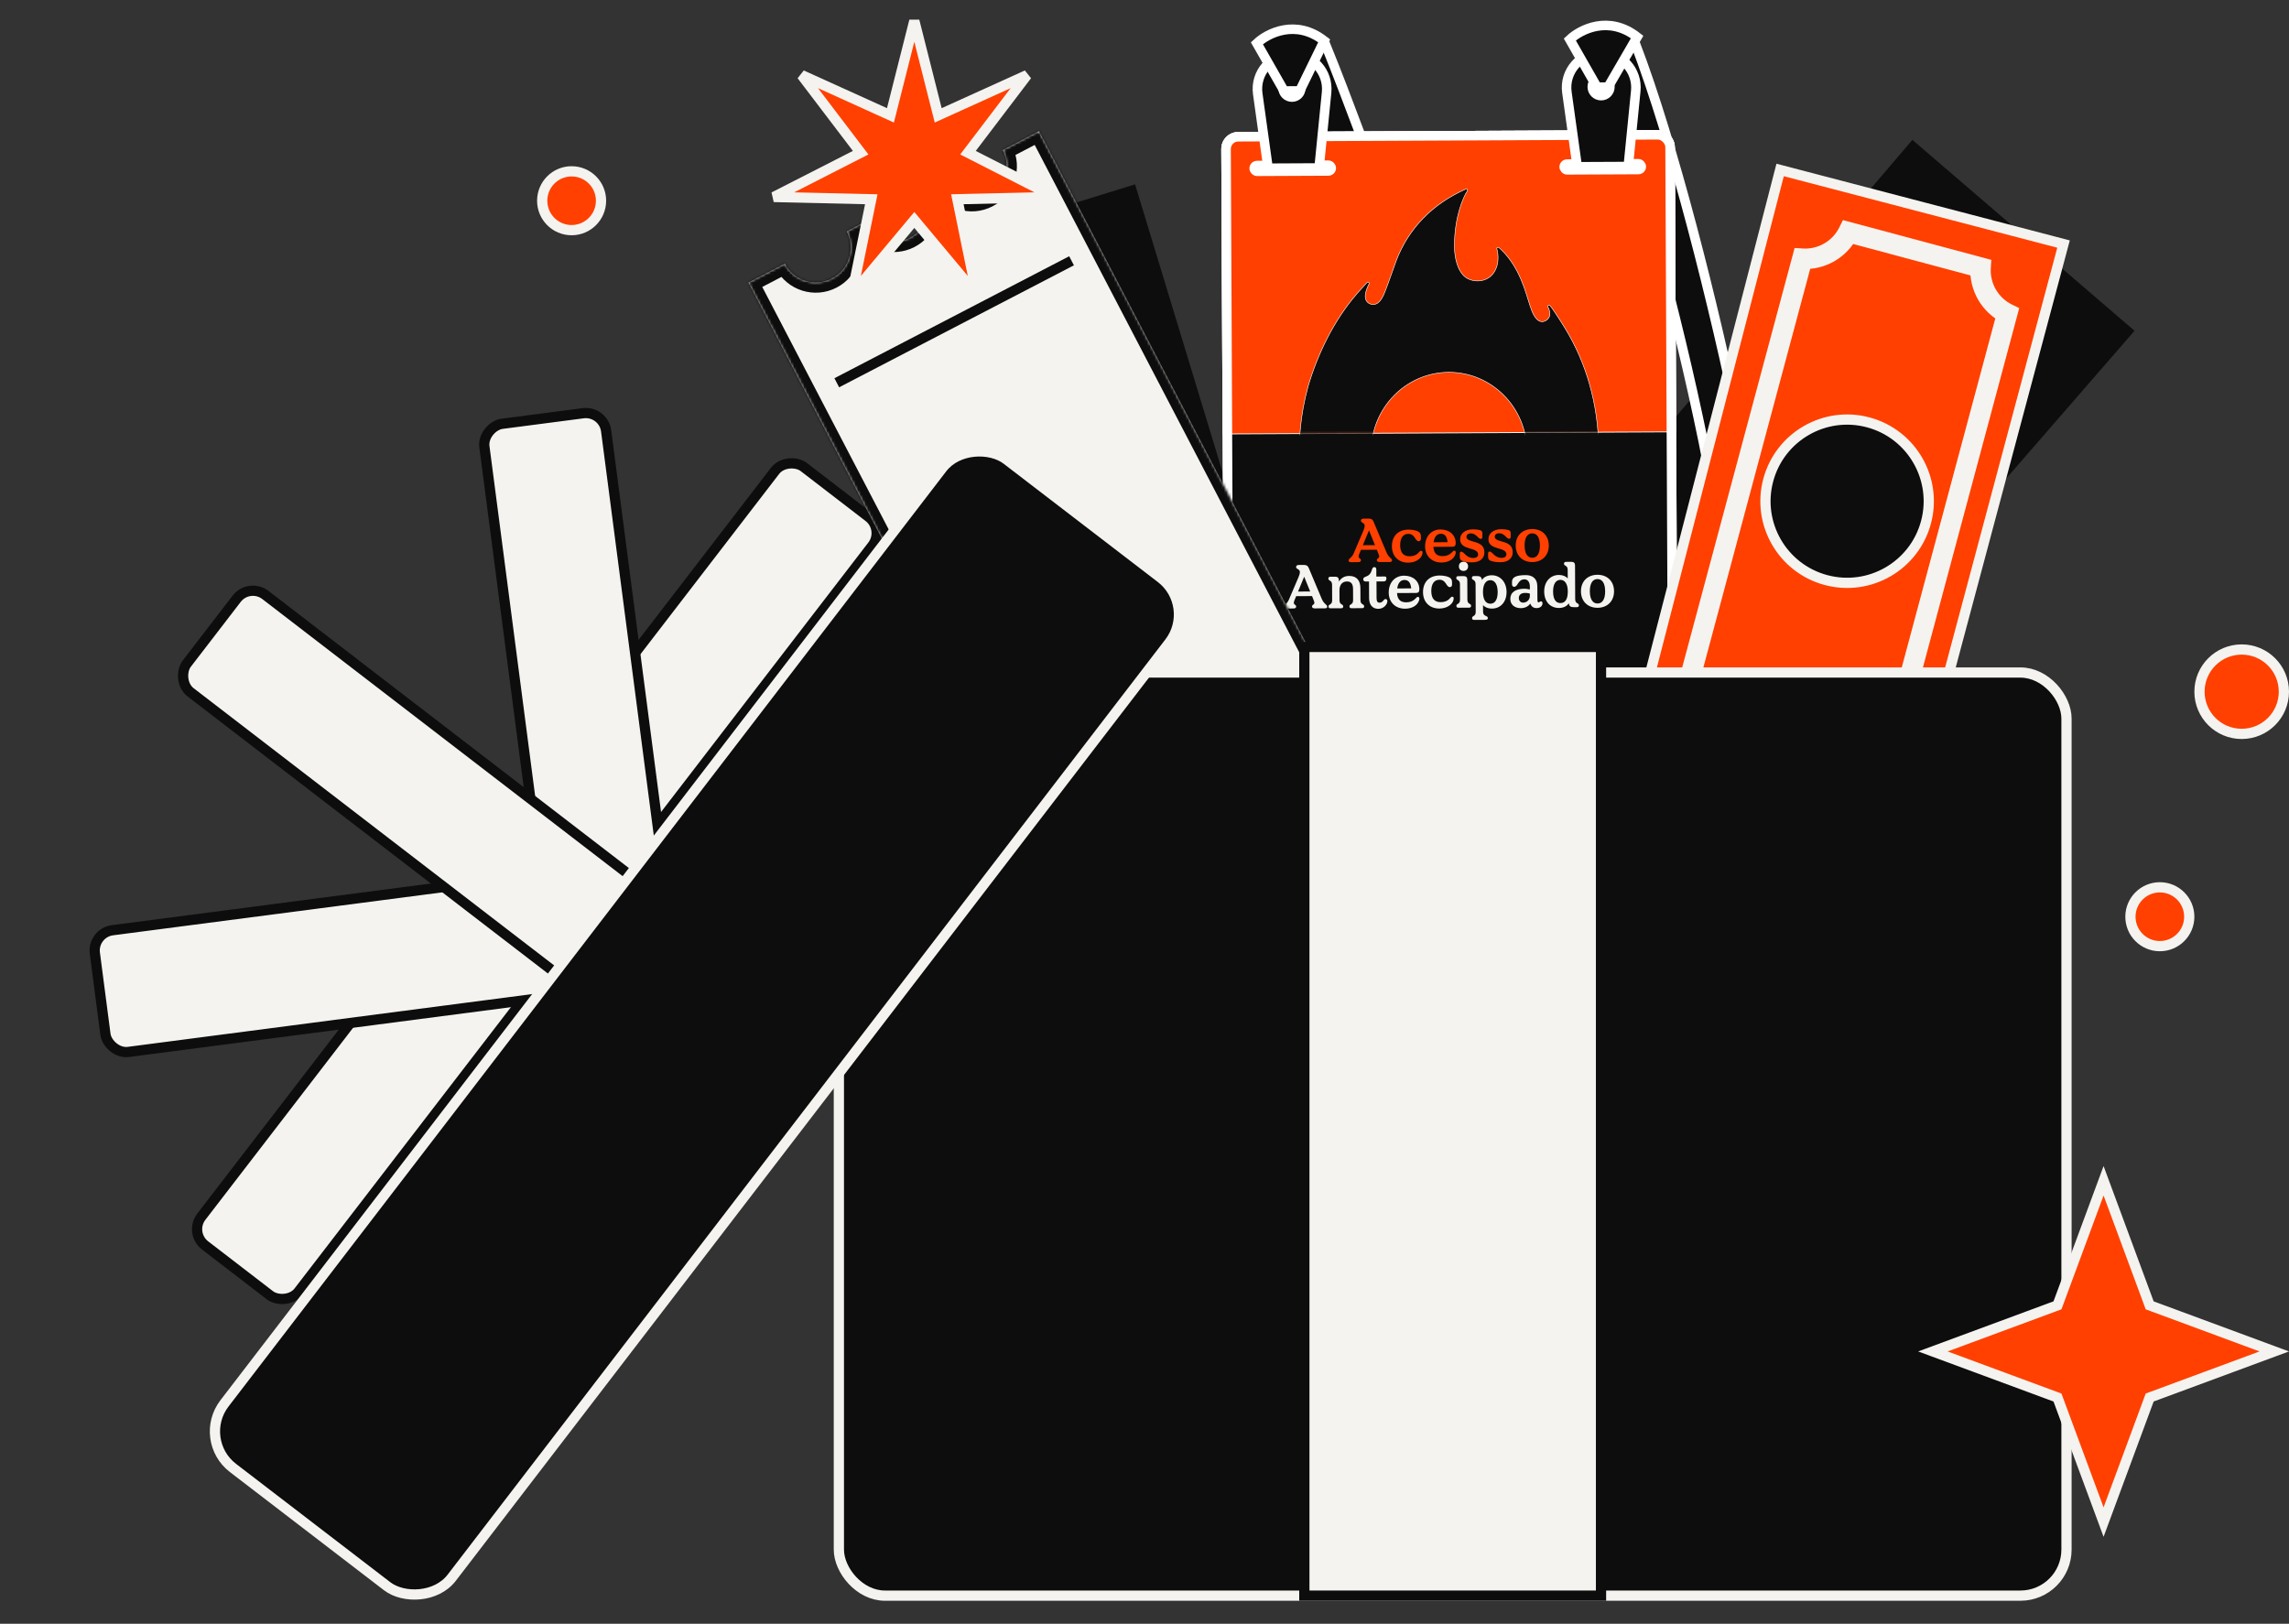 <svg width="895" height="635" viewBox="0 0 895 635" fill="none" xmlns="http://www.w3.org/2000/svg">
<rect x="0" y="0" width="895" height="635" fill="#333333" stroke="none"/>
<path d="M834.604 129.358L677.465 310.247L592.255 236.706L747.746 54.695L834.604 129.358Z" fill="#0D0D0D"/>
<path d="M443.812 72.091L513.489 301.348L405.902 334.426L334.399 105.969L443.812 72.091Z" fill="#0D0D0D"/>
<path d="M518.229 17.284C535.739 60.167 557.234 127.522 587.075 178.961C602.024 204.729 617.003 227.097 630.708 242.272C637.573 249.875 643.84 255.353 649.344 258.602C654.879 261.87 658.811 262.412 661.574 261.732C664.399 261.036 666.809 259.182 668.815 255.19C670.928 250.985 672.357 244.787 672.868 236.528C673.886 220.049 671.136 197.705 665.989 172.685C655.729 122.816 640.142 64.447 625.447 25.913L639.352 16.878C654.199 55.811 670.098 118.73 680.58 169.681C685.803 195.07 688.881 218.963 687.739 237.444C687.169 246.664 685.52 255.128 682.128 261.879C678.629 268.842 673.105 274.238 665.141 276.201C657.114 278.178 649.067 275.744 641.768 271.435C634.436 267.107 627.007 260.407 619.648 252.259C604.903 235.931 589.31 212.509 574.185 186.439C543.88 134.2 514.659 69.924 496.999 26.674L518.229 17.284Z" fill="#0D0D0D" stroke="white" stroke-width="3.725"/>
<rect x="478.163" y="52.308" width="176.012" height="235.126" rx="5.978" transform="rotate(-0.268 478.163 52.308)" fill="#0D0D0D" stroke="white" stroke-width="1.328"/>
<path d="M528.166 219.853C527.471 219.856 527.302 219.521 527.3 219.21C527.296 218.347 528.518 218.198 529.253 216.493L533.092 207.514C534.633 203.912 532.122 204.93 532.115 203.564C532.114 203.205 532.424 202.82 533.19 202.817L535.107 202.808C536.185 202.803 536.69 203.112 537.078 204.044L542.118 216.026C543.063 218.274 544.285 218.244 544.289 219.178C544.29 219.466 544.076 219.778 543.429 219.781L539.38 219.8C538.613 219.804 538.348 219.422 538.346 219.062C538.342 218.152 539.709 218.457 539.127 216.974L538.351 214.989L532.145 215.018L531.482 216.602C530.628 218.643 532.135 218.085 532.14 219.091C532.142 219.451 531.88 219.835 531.113 219.839L528.166 219.853ZM532.879 213.217L537.624 213.195L535.272 207.408L532.879 213.217ZM550.635 220.035C546.801 220.053 544.249 217.525 544.231 213.644C544.213 209.834 546.501 207.139 550.742 207.12C552.276 207.112 553.739 207.441 554.532 207.869C555.348 208.296 555.567 208.942 555.57 209.709L555.575 210.739C555.578 211.338 555.172 211.652 554.717 211.654C553.231 211.661 553.338 208.761 550.654 208.773C548.617 208.783 547.451 210.394 547.464 213.221C547.479 216.456 549.042 217.551 551.174 217.541C552.612 217.534 553.808 217.097 554.737 216.039C555.071 215.654 555.31 215.413 555.645 215.411C556.004 215.41 556.221 215.624 556.223 216.056C556.232 217.996 553.989 220.02 550.635 220.035ZM563.621 219.975C559.836 219.992 557.236 217.465 557.218 213.679C557.2 209.773 559.631 207.078 563.202 207.061C566.748 207.045 569.178 209.214 569.193 212.401C569.198 213.455 568.72 213.817 567.858 213.821L560.454 213.855C560.635 216.778 562.196 217.489 564.137 217.48C565.646 217.473 566.77 216.989 567.724 215.978C568.082 215.593 568.296 215.352 568.632 215.351C569.159 215.348 569.329 215.898 569.117 216.618C568.504 218.73 566.329 219.962 563.621 219.975ZM566.004 212.032C565.778 209.661 564.839 208.731 563.353 208.738C561.82 208.745 560.819 209.948 560.541 212.058L566.004 212.032ZM575.633 219.918C573.812 219.927 572.565 219.669 571.677 219.314C571.077 219.053 570.787 218.575 570.784 217.88L570.777 216.419C570.775 216.011 571.037 215.747 571.373 215.745C572.523 215.74 573.181 218.229 576.129 218.215C577.255 218.21 577.947 217.655 577.943 216.817C577.929 213.774 570.82 215.388 570.919 210.859C570.908 208.583 572.985 207.016 575.908 207.002C576.939 206.997 577.994 207.136 578.689 207.324C579.313 207.513 579.602 207.847 579.606 208.518L579.613 210.028C579.615 210.459 579.376 210.748 579.017 210.749C577.891 210.755 577.258 208.577 575.077 208.587C574.047 208.592 573.379 209.17 573.382 209.913C573.395 212.597 580.383 210.839 580.407 215.99C580.418 218.291 578.724 219.904 575.633 219.918ZM586.701 219.867C584.88 219.875 583.633 219.618 582.745 219.262C582.145 219.001 581.855 218.524 581.852 217.829L581.845 216.367C581.843 215.96 582.105 215.695 582.441 215.693C583.591 215.688 584.249 218.177 587.197 218.163C588.323 218.158 589.015 217.604 589.011 216.765C588.997 213.722 581.888 215.337 581.986 210.807C581.976 208.531 584.053 206.964 586.976 206.95C588.007 206.945 589.062 207.084 589.757 207.273C590.381 207.461 590.67 207.796 590.674 208.466L590.681 209.976C590.683 210.407 590.444 210.696 590.085 210.698C588.959 210.703 588.326 208.525 586.145 208.536C585.115 208.54 584.447 209.119 584.45 209.861C584.463 212.545 591.451 210.787 591.475 215.939C591.486 218.239 589.792 219.852 586.701 219.867ZM599.144 219.809C595.31 219.827 592.662 217.275 592.644 213.369C592.626 209.464 595.25 206.912 599.084 206.894C602.917 206.876 605.565 209.403 605.583 213.309C605.601 217.215 602.978 219.791 599.144 219.809ZM599.136 218.131C601.029 218.122 602.123 216.44 602.109 213.325C602.094 210.234 600.984 208.562 599.091 208.571C597.222 208.58 596.104 210.262 596.119 213.353C596.133 216.468 597.267 218.14 599.136 218.131Z" fill="#FF4000"/>
<path d="M502.827 237.971C502.132 237.975 501.963 237.64 501.961 237.328C501.957 236.466 503.178 236.316 503.913 234.612L507.753 225.632C509.294 222.031 506.783 223.049 506.776 221.683C506.775 221.324 507.084 220.939 507.851 220.935L509.768 220.926C510.846 220.921 511.351 221.23 511.738 222.163L516.778 234.144C517.723 236.392 518.945 236.363 518.95 237.297C518.951 237.585 518.737 237.897 518.09 237.9L514.041 237.919C513.274 237.923 513.008 237.54 513.007 237.181C513.002 236.271 514.37 236.576 513.788 235.093L513.012 233.108L506.806 233.137L506.142 234.721C505.289 236.762 506.796 236.204 506.801 237.21C506.803 237.569 506.541 237.954 505.774 237.958L502.827 237.971ZM507.54 231.336L512.284 231.314L509.933 225.526L507.54 231.336ZM520.165 237.89C519.614 237.893 519.445 237.51 519.443 237.199C519.438 236.097 520.879 236.713 520.869 234.724L520.841 228.71C520.832 226.721 519.397 227.351 519.392 226.249C519.39 225.937 519.556 225.553 520.107 225.55L522.168 225.541C523.007 225.537 523.488 226.014 523.492 226.853L523.495 227.428C524.447 225.985 525.713 225.237 527.51 225.228C530.577 225.214 531.904 227.149 531.917 230L531.939 234.672C531.948 236.661 533.383 236.031 533.388 237.134C533.39 237.445 533.224 237.829 532.673 237.832L528.36 237.852C527.809 237.855 527.639 237.472 527.638 237.161C527.633 236.058 529.073 236.675 529.064 234.686L529.044 230.397C529.035 228.432 528.359 227.381 526.634 227.389C524.884 227.397 523.716 228.697 523.726 230.829L523.745 234.711C523.754 236.699 525.189 236.07 525.194 237.172C525.195 237.483 525.029 237.868 524.478 237.87L520.165 237.89ZM538.953 238.09C536.628 238.101 535.327 236.55 535.315 233.818L535.284 227.396L533.943 227.403C533.392 227.405 533.031 227.072 533.028 226.568C533.023 225.418 534.462 225.723 535.487 224.616C536.703 223.316 536.217 221.785 537.367 221.78C537.798 221.778 538.135 222.04 538.138 222.687L538.151 225.466L541.457 225.451C541.865 225.449 542.082 225.711 542.083 226.071L542.084 226.286C542.088 226.981 541.706 227.366 541.011 227.37L538.208 227.383L538.238 233.948C538.245 235.266 538.702 235.695 539.373 235.692C540.81 235.685 540.948 234.271 541.738 234.267C542.17 234.265 542.459 234.599 542.461 235.055C542.467 236.42 540.989 238.081 538.953 238.09ZM549.397 238.041C545.611 238.059 543.011 235.531 542.994 231.745C542.975 227.84 545.407 225.145 548.977 225.128C552.523 225.111 554.954 227.281 554.968 230.467C554.973 231.522 554.496 231.883 553.633 231.887L546.229 231.922C546.411 234.844 547.971 235.556 549.912 235.547C551.422 235.54 552.546 235.055 553.5 234.045C553.857 233.659 554.072 233.419 554.407 233.417C554.934 233.415 555.105 233.965 554.892 234.685C554.279 236.796 552.104 238.029 549.397 238.041ZM551.78 230.099C551.553 227.728 550.614 226.798 549.129 226.805C547.595 226.812 546.594 228.015 546.317 230.124L551.78 230.099ZM562.805 237.979C558.971 237.997 556.419 235.469 556.401 231.587C556.383 227.777 558.671 225.083 562.912 225.063C564.446 225.056 565.909 225.384 566.701 225.812C567.518 226.239 567.737 226.885 567.74 227.652L567.745 228.682C567.748 229.281 567.342 229.595 566.887 229.597C565.401 229.604 565.508 226.704 562.824 226.717C560.787 226.726 559.621 228.337 559.634 231.164C559.649 234.399 561.212 235.494 563.344 235.484C564.782 235.477 565.978 235.04 566.907 233.982C567.241 233.597 567.48 233.356 567.815 233.355C568.174 233.353 568.391 233.568 568.393 233.999C568.402 235.94 566.159 237.963 562.805 237.979ZM570.17 237.657C569.619 237.659 569.449 237.277 569.448 236.965C569.442 235.863 570.883 236.479 570.874 234.49L570.846 228.476C570.836 226.487 569.402 227.117 569.396 226.015C569.395 225.704 569.561 225.319 570.112 225.317L572.388 225.306C573.227 225.302 573.708 225.779 573.712 226.618L573.749 234.477C573.758 236.466 575.193 235.836 575.198 236.938C575.2 237.25 575.034 237.634 574.483 237.637L570.17 237.657ZM572.235 223.27C571.157 223.275 570.435 222.56 570.43 221.481C570.424 220.403 571.14 219.681 572.218 219.676C573.296 219.671 574.019 220.386 574.024 221.465C574.029 222.543 573.313 223.265 572.235 223.27ZM576.299 242.42C575.748 242.423 575.579 242.04 575.577 241.729C575.572 240.627 577.013 241.243 577.003 239.254L576.953 228.448C576.944 226.459 575.509 227.089 575.504 225.986C575.502 225.675 575.668 225.291 576.219 225.288L577.537 225.282C578.783 225.276 579.264 225.657 579.461 226.807C580.127 225.701 581.537 224.976 583.262 224.968C586.689 224.952 589.05 227.72 589.068 231.482C589.086 235.364 586.75 237.987 583.323 238.003C581.838 238.009 580.613 237.488 579.867 236.653L579.879 239.241C579.888 241.229 581.754 240.598 581.759 241.7C581.761 242.011 581.547 242.396 580.828 242.399L576.299 242.42ZM582.739 236.088C584.56 236.08 585.607 234.446 585.593 231.498C585.58 228.647 584.517 226.879 582.696 226.887C580.875 226.896 579.829 228.674 579.843 231.525C579.856 234.472 580.918 236.097 582.739 236.088ZM594.647 237.83C592.18 237.841 590.543 236.411 590.533 234.255C590.521 231.643 592.527 230.244 596.122 230.227C596.673 230.225 597.44 230.365 597.848 230.483C598.064 230.553 598.183 230.457 598.182 230.241L598.178 229.355C598.17 227.654 597.35 226.555 596.104 226.561C593.421 226.574 593.578 229.472 592.045 229.479C591.613 229.481 591.204 229.172 591.202 228.573L591.197 227.542C591.188 225.721 592.814 224.923 596.528 224.906C598.924 224.895 601.086 225.963 601.102 229.389L601.126 234.517C601.129 235.331 601.346 235.57 601.586 235.569C601.921 235.567 602.111 235.159 602.542 235.157C602.878 235.156 603.119 235.466 603.121 235.921C603.125 236.88 602.339 237.794 600.805 237.801C599.655 237.806 598.766 237.283 598.353 236.015C597.592 237.145 596.253 237.822 594.647 237.83ZM595.572 235.669C597.034 235.662 598.178 234.507 598.171 233.045L598.168 232.398C598.167 232.182 598.119 232.087 597.927 232.04C597.327 231.899 596.824 231.877 596.225 231.88C594.787 231.887 593.856 232.634 593.862 233.88C593.867 234.958 594.542 235.674 595.572 235.669ZM609.589 237.76C606.163 237.776 603.803 235.319 603.785 231.317C603.767 227.556 606.103 224.861 609.529 224.845C611.015 224.838 612.239 225.359 612.986 226.195L612.97 222.888C612.961 220.899 611.526 221.529 611.521 220.427C611.52 220.115 611.686 219.731 612.237 219.729L614.513 219.718C615.352 219.714 615.833 220.191 615.837 221.03L615.899 234.28C615.908 236.269 617.343 235.639 617.348 236.741C617.35 237.053 617.184 237.437 616.633 237.44L615.315 237.446C614.069 237.451 613.588 237.07 613.391 235.921C612.725 237.026 611.315 237.752 609.589 237.76ZM610.156 235.84C611.977 235.832 613.024 234.365 613.01 231.274C612.996 228.447 611.934 226.751 610.113 226.759C608.292 226.768 607.246 228.474 607.259 231.301C607.273 234.392 608.334 235.849 610.156 235.84ZM624.651 237.69C620.818 237.707 618.17 235.156 618.152 231.25C618.134 227.345 620.757 224.793 624.591 224.775C628.425 224.757 631.072 227.284 631.091 231.19C631.109 235.096 628.485 237.672 624.651 237.69ZM624.644 236.012C626.537 236.003 627.631 234.321 627.616 231.206C627.602 228.115 626.492 226.443 624.599 226.452C622.73 226.461 621.612 228.143 621.626 231.234C621.641 234.349 622.775 236.021 624.644 236.012Z" fill="#F5F3EF"/>
<path d="M484.138 51.782L648.193 51.015C651.769 50.999 654.683 53.884 654.7 57.461L655.22 168.878L478.213 169.706L477.693 58.288C477.676 54.712 480.562 51.799 484.138 51.782Z" fill="#FF4000" stroke="white" stroke-width="0.332"/>
<mask id="mask0_1873_2017" style="mask-type:alpha" maskUnits="userSpaceOnUse" x="477" y="50" width="179" height="120">
<rect x="477.662" y="51.812" width="177.008" height="117.895" rx="3.559" transform="rotate(-0.268 477.662 51.812)" fill="#FF4000" stroke="white" stroke-width="0.332"/>
</mask>
<g mask="url(#mask0_1873_2017)">
<path d="M566.44 145.593C549.615 145.671 536.055 159.658 536.136 176.825C536.216 193.993 549.919 207.852 566.731 207.774C583.556 207.695 597.116 193.708 597.036 176.541C596.956 159.374 583.265 145.514 566.44 145.593ZM508.071 176.157C508.026 172.547 508.19 163.068 511.442 151.166L511.443 151.167C515.071 138.785 521.415 125.398 530.52 114.914L530.521 114.915L530.527 114.906C530.593 114.812 530.658 114.73 530.74 114.633L530.741 114.634L531.227 114.1L531.228 114.099C531.289 114.03 531.355 113.96 531.421 113.89C531.487 113.82 531.554 113.748 531.618 113.676L531.617 113.675L534.508 110.468C534.687 110.27 534.94 110.285 535.13 110.424C535.32 110.564 535.419 110.809 535.295 111.048C533.612 114.309 533.579 116.268 534.159 117.445C534.739 118.623 535.91 118.978 536.532 119.086C536.722 119.119 536.915 119.122 537.106 119.099C537.535 119.045 537.957 118.922 538.324 118.727L538.478 118.639C539.285 118.148 540.066 117.296 540.893 115.551L541.059 115.189C542.015 113.022 543.19 109.576 545.892 102.041L545.891 102.04C550.67 89.39 560.106 79.668 573.175 73.928L573.177 73.926C573.341 73.847 573.528 73.885 573.669 74.007L573.727 74.066C573.867 74.242 573.876 74.484 573.753 74.653L573.751 74.655C572.059 77.163 568.848 84.697 568.688 95.422C568.661 97.032 568.752 99.314 569.268 101.61C569.751 103.762 570.61 105.935 572.102 107.577L572.409 107.897C573.782 109.247 576.038 109.986 578.31 109.834C580.431 109.691 582.279 108.8 583.547 107.312L583.793 107.007C585.388 104.929 585.759 102.526 585.733 100.642C585.72 99.699 585.607 98.884 585.497 98.301C585.441 98.01 585.387 97.776 585.346 97.613C585.325 97.532 585.308 97.467 585.295 97.423C585.289 97.401 585.284 97.383 585.28 97.371C585.277 97.361 585.276 97.356 585.275 97.355L585.272 97.347L585.252 97.269C585.22 97.087 585.292 96.915 585.444 96.802C585.617 96.674 585.845 96.674 586.002 96.796L586.002 96.797C586.151 96.917 589.827 99.748 593.072 105.854L593.384 106.456C595.439 110.474 596.572 114.203 597.494 117.198C598.012 118.883 598.474 120.393 599.004 121.681C599.469 122.809 599.987 123.774 600.645 124.544L600.935 124.862C601.24 125.177 601.577 125.403 601.936 125.569L602.091 125.637L602.097 125.639C603.687 126.186 605.383 125.097 605.893 123.581L605.895 123.573C606.206 122.315 605.752 121.055 605.257 120.045L605.255 120.041C605.123 119.796 605.226 119.552 605.418 119.418C605.61 119.284 605.862 119.278 606.031 119.49L606.033 119.492C606.892 120.505 608.352 122.697 609.6 124.641C610.224 125.611 610.793 126.518 611.207 127.182C611.414 127.514 611.582 127.786 611.698 127.975C611.756 128.069 611.8 128.142 611.831 128.192C611.846 128.217 611.858 128.237 611.866 128.249C611.87 128.256 611.873 128.261 611.875 128.264C611.876 128.265 611.877 128.266 611.877 128.267L611.878 128.268L611.878 128.269C616.252 135.402 619.314 142.625 621.442 150.035C623.698 157.948 625.049 166.23 625.096 176.41C625.171 192.375 619.146 207.402 608.152 218.744C597.157 230.087 582.486 236.367 566.865 236.44C551.244 236.513 536.514 230.356 525.414 219.131C514.301 207.892 508.149 192.922 508.074 176.957L508.071 176.157Z" fill="#0D0D0D" stroke="white" stroke-width="0.205"/>
</g>
<rect x="479.367" y="53.501" width="173.615" height="232.729" rx="4.779" transform="rotate(-0.268 479.367 53.501)" stroke="white" stroke-width="3.725"/>
<rect x="490.008" y="64.375" width="30.885" height="2.989" rx="1.494" transform="rotate(-0.268 490.008 64.375)" fill="#0D0D0D" stroke="white" stroke-width="2.989"/>
<rect x="611.223" y="63.808" width="30.885" height="2.989" rx="1.494" transform="rotate(-0.268 611.223 63.808)" fill="#0D0D0D" stroke="white" stroke-width="2.989"/>
<path d="M495.827 65.782L491.777 36.664C490.646 28.536 496.938 21.275 505.144 21.237C513.19 21.199 519.499 28.136 518.7 36.142L515.752 65.689L495.827 65.782Z" fill="#0D0D0D" stroke="white" stroke-width="3.725"/>
<circle cx="505.146" cy="34.521" r="3.451" transform="rotate(-0.268 505.146 34.521)" fill="#0D0D0D" stroke="white" stroke-width="3.725"/>
<path d="M616.71 65.217L612.66 36.099C611.529 27.971 617.821 20.71 626.027 20.672C634.073 20.634 640.382 27.571 639.583 35.577L636.636 65.124L616.71 65.217Z" fill="#0D0D0D" stroke="white" stroke-width="3.725"/>
<circle cx="626.028" cy="33.956" r="3.451" transform="rotate(-0.268 626.028 33.956)" fill="#0D0D0D" stroke="white" stroke-width="3.725"/>
<path d="M491.44 16.927L502.09 35.583L508.2 35.555L517.762 15.964C506.691 7.302 495.601 12.997 491.44 16.927Z" fill="#0D0D0D" stroke="white" stroke-width="3.725"/>
<path d="M613.798 15.442L624.448 34.099L628.734 34.078L640.12 14.479C629.049 5.817 617.959 11.512 613.798 15.442Z" fill="#0D0D0D" stroke="white" stroke-width="3.725"/>
<rect x="73.84" y="482.156" width="384" height="48" rx="8" transform="rotate(-52.436 73.84 482.156)" fill="#F5F3EF" stroke="#0D0D0D" stroke-width="4"/>
<rect x="36.05" y="364.815" width="217.481" height="48" rx="8" transform="rotate(-7.436 36.05 364.815)" fill="#F5F3EF" stroke="#0D0D0D" stroke-width="4"/>
<rect x="235.962" y="160.561" width="217.481" height="48" rx="8" transform="rotate(82.564 235.962 160.561)" fill="#F5F3EF" stroke="#0D0D0D" stroke-width="4"/>
<rect x="97.427" y="227.8" width="217.481" height="48" rx="8" transform="rotate(37.564 97.427 227.8)" fill="#F5F3EF" stroke="#0D0D0D" stroke-width="4"/>
<path d="M806.843 95.445L745.012 326.941L636.174 298.246L696.032 66.466L806.843 95.445Z" fill="#FF4000" stroke="#F5F3EF" stroke-width="4" stroke-miterlimit="10"/>
<circle cx="722.223" cy="196.007" r="31.923" transform="rotate(15 722.223 196.007)" fill="#0D0D0D" stroke="#F5F3EF" stroke-width="4"/>
<mask id="path-24-outside-1_1873_2017" maskUnits="userSpaceOnUse" x="650.816" y="82.075" width="142.769" height="228.329" fill="black">
<rect fill="white" x="650.816" y="82.075" width="142.769" height="228.329"/>
<path d="M774.413 104.631C773.949 112.152 778.062 119.275 784.807 122.634L739.736 290.84C732.215 290.377 725.092 294.49 721.733 301.235L670.033 287.382C670.497 279.861 666.384 272.737 659.639 269.378L704.709 101.172C712.23 101.635 719.354 97.523 722.713 90.778L774.413 104.631Z"/>
</mask>
<path d="M774.413 104.631L778.405 104.877L778.606 101.614L775.448 100.768L774.413 104.631ZM784.807 122.634L788.67 123.669L789.516 120.511L786.59 119.054L784.807 122.634ZM739.736 290.84L739.49 294.832L742.753 295.033L743.6 291.875L739.736 290.84ZM721.733 301.235L720.698 305.099L723.856 305.945L725.313 303.018L721.733 301.235ZM670.033 287.382L666.041 287.136L665.84 290.399L668.998 291.246L670.033 287.382ZM659.639 269.378L655.775 268.343L654.929 271.501L657.855 272.959L659.639 269.378ZM704.709 101.172L704.955 97.18L701.692 96.978L700.846 100.137L704.709 101.172ZM722.713 90.778L723.748 86.915L720.59 86.068L719.132 88.995L722.713 90.778ZM774.413 104.631L770.42 104.385C769.858 113.509 774.841 122.139 783.023 126.214L784.807 122.634L786.59 119.054C781.283 116.41 778.041 110.794 778.405 104.877L774.413 104.631ZM784.807 122.634L780.943 121.599L735.872 289.805L739.736 290.84L743.6 291.875L788.67 123.669L784.807 122.634ZM739.736 290.84L739.982 286.848C730.858 286.286 722.227 291.269 718.152 299.452L721.733 301.235L725.313 303.018C727.956 297.711 733.573 294.468 739.49 294.832L739.736 290.84ZM721.733 301.235L722.768 297.371L671.068 283.518L670.033 287.382L668.998 291.246L720.698 305.099L721.733 301.235ZM670.033 287.382L674.026 287.628C674.588 278.504 669.605 269.873 661.422 265.797L659.639 269.378L657.855 272.959C663.162 275.602 666.405 281.219 666.041 287.136L670.033 287.382ZM659.639 269.378L663.502 270.413L708.573 102.207L704.709 101.172L700.846 100.137L655.775 268.343L659.639 269.378ZM704.709 101.172L704.463 105.164C713.587 105.727 722.218 100.745 726.293 92.561L722.713 90.778L719.132 88.995C716.49 94.302 710.873 97.544 704.955 97.18L704.709 101.172ZM722.713 90.778L721.678 94.642L773.377 108.495L774.413 104.631L775.448 100.768L723.748 86.915L722.713 90.778Z" fill="#F5F3EF" mask="url(#path-24-outside-1_1873_2017)"/>
<mask id="path-26-inside-2_1873_2017" fill="white">
<path d="M525.33 314.337C521.843 307.647 513.593 305.05 506.902 308.537C500.212 312.025 497.616 320.276 501.103 326.966L494.837 330.232C491.349 323.542 483.099 320.946 476.408 324.433C469.823 327.866 467.204 335.915 470.451 342.547L470.609 342.862L464.344 346.128C460.856 339.438 452.605 336.842 445.915 340.329C439.225 343.817 436.629 352.068 440.116 358.758L425.913 366.162L292.648 110.517L306.851 103.113C310.338 109.803 318.589 112.4 325.28 108.912C331.865 105.479 334.485 97.43 331.238 90.798L331.079 90.483L337.345 87.217C340.832 93.907 349.083 96.503 355.774 93.016C362.359 89.582 364.978 81.534 361.731 74.902L361.572 74.587L367.838 71.321C371.326 78.011 379.577 80.607 386.267 77.12C392.853 73.687 395.472 65.638 392.225 59.005L392.066 58.691L406.268 51.288L539.533 306.933L525.33 314.337Z"/>
</mask>
<path d="M525.33 314.337C521.843 307.647 513.593 305.05 506.902 308.537C500.212 312.025 497.616 320.276 501.103 326.966L494.837 330.232C491.349 323.542 483.099 320.946 476.408 324.433C469.823 327.866 467.204 335.915 470.451 342.547L470.609 342.862L464.344 346.128C460.856 339.438 452.605 336.842 445.915 340.329C439.225 343.817 436.629 352.068 440.116 358.758L425.913 366.162L292.648 110.517L306.851 103.113C310.338 109.803 318.589 112.4 325.28 108.912C331.865 105.479 334.485 97.43 331.238 90.798L331.079 90.483L337.345 87.217C340.832 93.907 349.083 96.503 355.774 93.016C362.359 89.582 364.978 81.534 361.731 74.902L361.572 74.587L367.838 71.321C371.326 78.011 379.577 80.607 386.267 77.12C392.853 73.687 395.472 65.638 392.225 59.005L392.066 58.691L406.268 51.288L539.533 306.933L525.33 314.337Z" fill="#F5F3EF"/>
<path d="M525.33 314.337L521.783 316.186L523.632 319.732L527.179 317.884L525.33 314.337ZM506.902 308.537L505.053 304.99L505.053 304.99L506.902 308.537ZM501.103 326.966L502.952 330.513L506.499 328.664L504.65 325.117L501.103 326.966ZM494.837 330.232L491.29 332.081L493.139 335.628L496.686 333.779L494.837 330.232ZM476.408 324.433L474.559 320.886L474.559 320.886L476.408 324.433ZM470.451 342.547L466.858 344.306L466.868 344.326L466.878 344.347L470.451 342.547ZM470.609 342.862L472.458 346.409L475.956 344.586L474.181 341.062L470.609 342.862ZM464.344 346.128L460.797 347.977L462.646 351.524L466.193 349.675L464.344 346.128ZM445.915 340.329L444.066 336.782L444.066 336.782L445.915 340.329ZM440.116 358.758L441.965 362.305L445.512 360.456L443.663 356.909L440.116 358.758ZM425.913 366.162L422.366 368.011L424.215 371.558L427.762 369.709L425.913 366.162ZM292.648 110.517L290.799 106.97L287.252 108.819L289.101 112.366L292.648 110.517ZM306.851 103.113L310.398 101.264L308.549 97.717L305.002 99.566L306.851 103.113ZM325.28 108.912L327.129 112.459L327.129 112.459L325.28 108.912ZM331.238 90.798L334.831 89.039L334.818 89.013L334.805 88.988L331.238 90.798ZM331.079 90.483L329.23 86.936L325.722 88.765L327.511 92.293L331.079 90.483ZM337.345 87.217L340.892 85.368L339.043 81.821L335.496 83.67L337.345 87.217ZM355.774 93.016L357.623 96.563L357.623 96.563L355.774 93.016ZM361.731 74.902L365.324 73.143L365.312 73.118L365.299 73.092L361.731 74.902ZM361.572 74.587L359.723 71.04L356.215 72.869L358.005 76.397L361.572 74.587ZM367.838 71.321L371.385 69.472L369.536 65.925L365.989 67.774L367.838 71.321ZM386.267 77.12L388.116 80.667L388.116 80.667L386.267 77.12ZM392.225 59.005L395.818 57.247L395.806 57.221L395.793 57.196L392.225 59.005ZM392.066 58.691L390.217 55.144L386.709 56.973L388.499 60.501L392.066 58.691ZM406.268 51.288L409.815 49.439L407.966 45.892L404.419 47.741L406.268 51.288ZM539.533 306.933L541.382 310.48L544.929 308.631L543.08 305.084L539.533 306.933ZM525.33 314.337L528.877 312.487C524.369 303.839 513.703 300.481 505.053 304.99L506.902 308.537L508.751 312.084C513.482 309.618 519.317 311.454 521.783 316.186L525.33 314.337ZM506.902 308.537L505.053 304.99C496.404 309.499 493.048 320.166 497.556 328.815L501.103 326.966L504.65 325.117C502.184 320.385 504.02 314.55 508.751 312.084L506.902 308.537ZM501.103 326.966L499.254 323.419L492.988 326.685L494.837 330.232L496.686 333.779L502.952 330.513L501.103 326.966ZM494.837 330.232L498.384 328.383C493.875 319.734 483.209 316.377 474.559 320.886L476.408 324.433L478.257 327.98C482.988 325.514 488.824 327.35 491.29 332.081L494.837 330.232ZM476.408 324.433L474.559 320.886C466.045 325.325 462.66 335.73 466.858 344.306L470.451 342.547L474.043 340.789C471.748 336.1 473.601 330.408 478.257 327.98L476.408 324.433ZM470.451 342.547L466.878 344.347L467.037 344.662L470.609 342.862L474.181 341.062L474.023 340.748L470.451 342.547ZM470.609 342.862L468.76 339.315L462.495 342.581L464.344 346.128L466.193 349.675L472.458 346.409L470.609 342.862ZM464.344 346.128L467.891 344.279C463.382 335.63 452.715 332.274 444.066 336.782L445.915 340.329L447.764 343.876C452.495 341.41 458.331 343.246 460.797 347.977L464.344 346.128ZM445.915 340.329L444.066 336.782C435.417 341.291 432.06 351.958 436.569 360.607L440.116 358.758L443.663 356.909C441.197 352.178 443.033 346.342 447.764 343.876L445.915 340.329ZM440.116 358.758L438.267 355.211L424.064 362.615L425.913 366.162L427.762 369.709L441.965 362.305L440.116 358.758ZM425.913 366.162L429.46 364.313L296.195 108.668L292.648 110.517L289.101 112.366L422.366 368.011L425.913 366.162ZM292.648 110.517L294.497 114.064L308.7 106.66L306.851 103.113L305.002 99.566L290.799 106.97L292.648 110.517ZM306.851 103.113L303.304 104.962C307.813 113.611 318.479 116.968 327.129 112.459L325.28 108.912L323.431 105.365C318.699 107.831 312.864 105.995 310.398 101.264L306.851 103.113ZM325.28 108.912L327.129 112.459C335.643 108.021 339.029 97.615 334.831 89.039L331.238 90.798L327.646 92.556C329.941 97.245 328.088 102.937 323.431 105.365L325.28 108.912ZM331.238 90.798L334.805 88.988L334.646 88.674L331.079 90.483L327.511 92.293L327.671 92.607L331.238 90.798ZM331.079 90.483L332.928 94.03L339.194 90.764L337.345 87.217L335.496 83.67L329.23 86.936L331.079 90.483ZM337.345 87.217L333.798 89.066C338.307 97.715 348.973 101.072 357.623 96.563L355.774 93.016L353.925 89.469C349.193 91.935 343.358 90.099 340.892 85.368L337.345 87.217ZM355.774 93.016L357.623 96.563C366.137 92.124 369.522 81.719 365.324 73.143L361.731 74.902L358.139 76.66C360.434 81.349 358.582 87.041 353.925 89.469L355.774 93.016ZM361.731 74.902L365.299 73.092L365.139 72.778L361.572 74.587L358.005 76.397L358.164 76.711L361.731 74.902ZM361.572 74.587L363.421 78.134L369.687 74.868L367.838 71.321L365.989 67.774L359.723 71.04L361.572 74.587ZM367.838 71.321L364.291 73.17C368.8 81.819 379.467 85.175 388.116 80.667L386.267 77.12L384.418 73.573C379.687 76.039 373.851 74.203 371.385 69.472L367.838 71.321ZM386.267 77.12L388.116 80.667C396.63 76.228 400.016 65.823 395.818 57.247L392.225 59.005L388.633 60.764C390.928 65.453 389.075 71.145 384.418 73.573L386.267 77.12ZM392.225 59.005L395.793 57.196L395.633 56.882L392.066 58.691L388.499 60.501L388.658 60.815L392.225 59.005ZM392.066 58.691L393.915 62.238L408.117 54.835L406.268 51.288L404.419 47.741L390.217 55.144L392.066 58.691ZM406.268 51.288L402.721 53.137L535.986 308.782L539.533 306.933L543.08 305.084L409.815 49.439L406.268 51.288ZM539.533 306.933L537.684 303.386L523.481 310.79L525.33 314.337L527.179 317.884L541.382 310.48L539.533 306.933Z" fill="#0D0D0D" mask="url(#path-26-inside-2_1873_2017)"/>
<path d="M327.175 149.686L418.978 101.981" stroke="#0D0D0D" stroke-width="4"/>
<path d="M414.127 315.459L505.93 267.754" stroke="#0D0D0D" stroke-width="4"/>
<rect x="328" y="263" width="480" height="361" rx="18" fill="#0D0D0D" stroke="#F5F3EF" stroke-width="4"/>
<rect x="510" y="253" width="116" height="371" fill="#F5F3EF" stroke="#0D0D0D" stroke-width="4"/>
<rect x="76.804" y="563.101" width="497" height="112" rx="18" transform="rotate(-52.5 76.804 563.101)" fill="#0D0D0D" stroke="#F5F3EF" stroke-width="4"/>
<circle cx="18.5" cy="18.5" r="16.5" transform="matrix(-1 0 0 1 895 252)" fill="#FF4000" stroke="#F5F3EF" stroke-width="4"/>
<circle cx="13.5" cy="13.5" r="11.5" transform="matrix(-1 0 0 1 858 345)" fill="#FF4000" stroke="#F5F3EF" stroke-width="4"/>
<circle cx="13.5" cy="13.5" r="11.5" transform="matrix(-1 0 0 1 237 65)" fill="#FF4000" stroke="#F5F3EF" stroke-width="4"/>
<path d="M840.206 509.612L840.525 510.475L841.388 510.794L889.235 528.5L841.388 546.206L840.525 546.525L840.206 547.388L822.5 595.235L804.794 547.388L804.475 546.525L803.612 546.206L755.764 528.5L803.612 510.794L804.475 510.475L804.794 509.612L822.5 461.764L840.206 509.612Z" fill="#FF4000" stroke="#F5F3EF" stroke-width="4"/>
<path d="M366.25 42.793L366.837 45.112L369.016 44.124L401.545 29.374L379.927 57.808L378.479 59.712L380.61 60.799L412.425 77.036L376.716 77.861L374.324 77.917L374.802 80.261L381.943 115.259L359.034 87.855L357.5 86.019L355.966 87.855L333.056 115.259L340.198 80.261L340.676 77.917L338.284 77.861L302.574 77.036L334.39 60.799L336.521 59.712L335.073 57.808L313.454 29.374L345.984 44.124L348.163 45.112L348.75 42.793L357.5 8.165L366.25 42.793Z" fill="#FF4000" stroke="#F5F3EF" stroke-width="4"/>
</svg>
